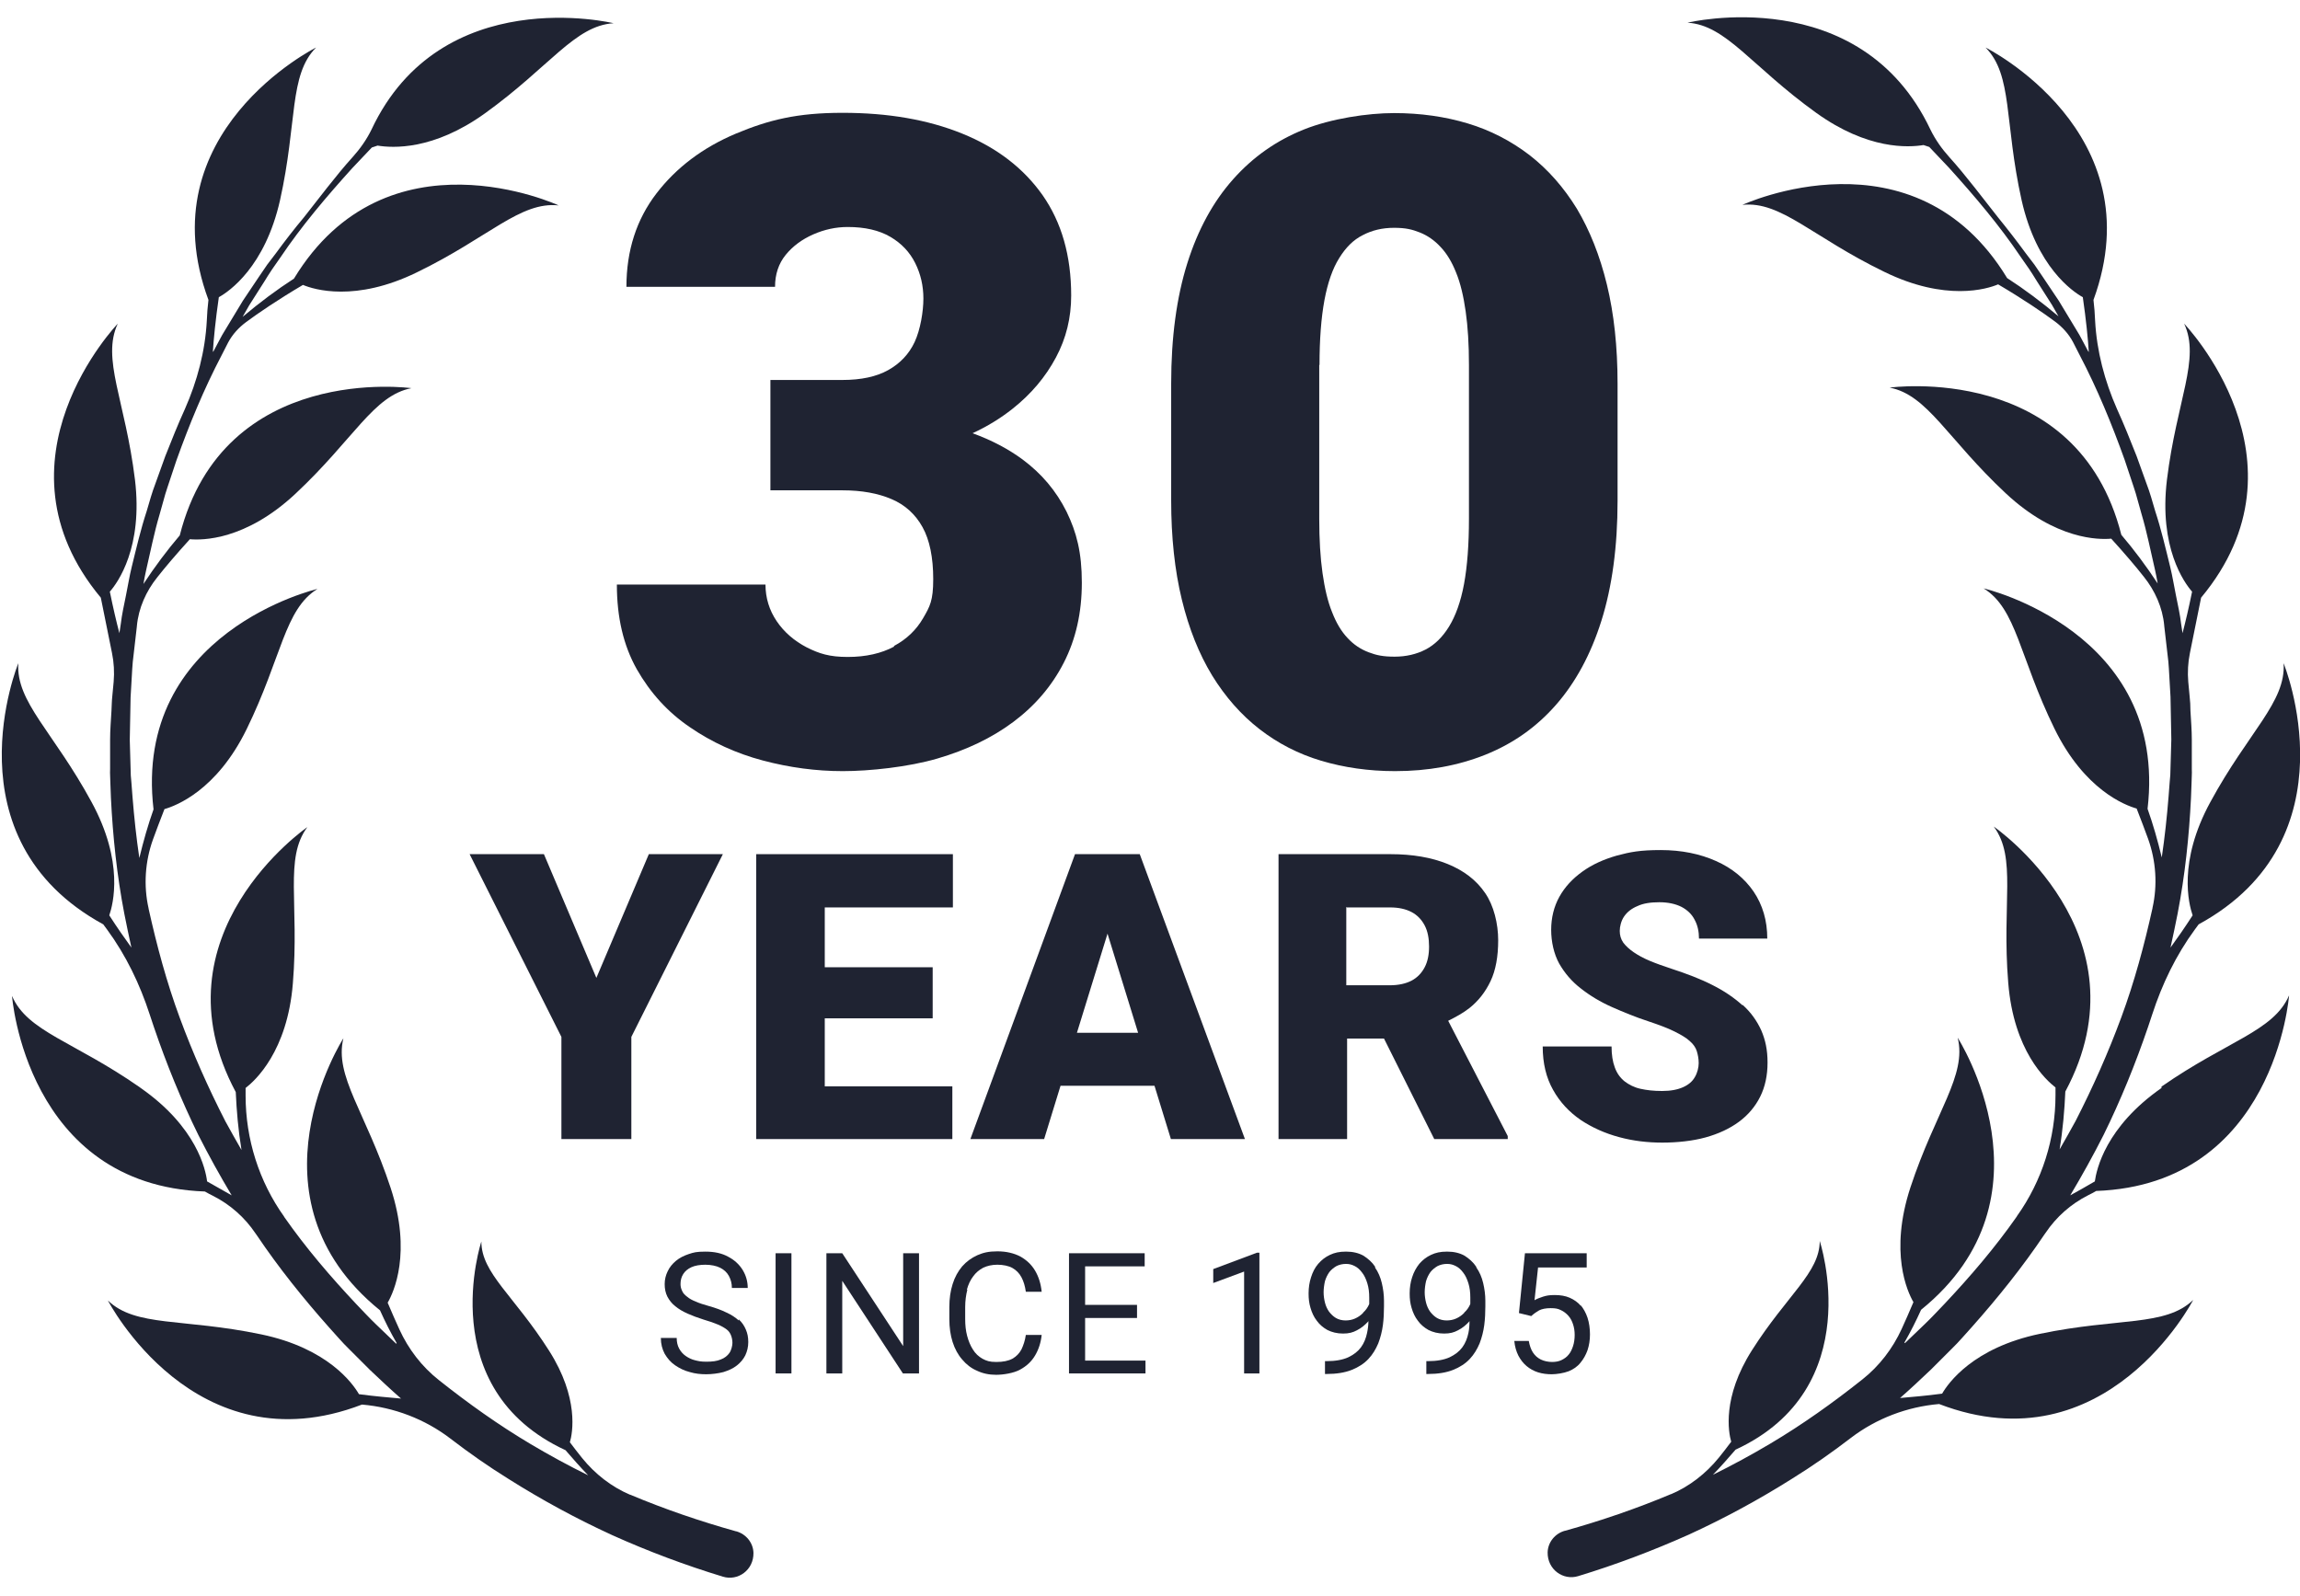 <svg xmlns="http://www.w3.org/2000/svg" id="Ebene_1" viewBox="0 0 841.9 584.4"><defs><style>      .st0 {        fill: #1f2332;      }    </style></defs><g><path class="st0" d="M791.2,398.3c-20.5,14.3-23.8,29.9-24.4,34.2-3.2,1.9-6.3,3.6-9,5.1,4.3-7.2,8.4-14.6,12.2-22.1,6.3-12.8,11.7-26.1,16.3-39.6.5-1.5,1-3,1.5-4.5,3.6-11.1,8.7-21.7,15.6-31.1.5-.6.9-1.3,1.4-1.9h0c57.5-31.4,31.1-95.6,31.1-95.6.9,14.2-12.8,25-26.8,50.8-12,22-7.9,37.4-6.5,41.5-2.9,4.5-5.7,8.5-8.1,11.8.9-4.1,1.8-8.3,2.6-12.4,2.7-14,4.2-28.2,4.9-42.4l.2-5.3c0-1.8.2-3.5.1-5.3v-10.7c0-3.5-.3-7.1-.5-10.6,0-1.8-.1-3.5-.3-5.3l-.5-5.3h0c-.3-3.5-.1-7.1.6-10.5l4.1-20.3h0c41.9-50.3-6.2-100.3-6.2-100.3,6,12.9-2.7,27.9-6.3,57.1-3,24.8,6.3,37.7,9.2,41-1.2,5.9-2.4,11-3.5,15.2l-.5-3.3c-.4-3.5-1.2-7-1.9-10.5l-1-5.2c-.3-1.7-.7-3.5-1.1-5.2-1.7-6.9-3.3-13.8-5.5-20.5l-1.5-5.1-.8-2.5-.9-2.5-3.6-10c-2.3-5.8-4.6-11.6-7.2-17.3-4.5-10.2-7.4-21.1-8-32.3-.1-2.6-.3-5.1-.6-7.6h0c22.5-61.5-39.5-92.4-39.5-92.4,10,10.1,6.8,27.2,13.2,55.9,5.5,24.4,18.6,33.4,22.4,35.5,1.2,8.3,1.9,15.3,2.2,20.2,0-.2-.2-.4-.3-.5l-2.5-4.7c-.8-1.6-1.8-3-2.7-4.6l-5.5-9.1-5.9-8.8c-1-1.5-2-2.9-3-4.4l-3.2-4.2c-3.3-4.5-6.7-8.9-10.2-13.2h0c-5-6.3-11.8-15.4-17.7-21.9-2.8-3.1-5.2-6.5-7-10.2-25.8-54.4-88.9-39.1-88.9-39.1,14.2.9,23.2,15.8,47.1,33,18.9,13.6,33.8,12.7,39.3,11.8.7.2,1.4.5,2.1.7l7.2,7.6c9.4,10.4,18.5,21.1,26.3,32.7l3,4.3c1,1.5,1.9,2.9,2.8,4.4l5.6,8.8,2.4,4.2c-6.3-5.3-12.6-10-18.8-14h0c-34-56-96.9-26.8-96.9-26.8,14.1-1.5,25.5,11.7,51.9,24.5,22.5,11,37.7,6.3,41.7,4.6,9,5.3,16.5,10.4,20.8,13.6,2.7,2,5,4.5,6.6,7.5,0,0,0,0,0,0l2.4,4.7c6.5,12.4,11.8,25.3,16.5,38.4l3.3,9.9.8,2.5.7,2.5,1.4,5c2,6.7,3.3,13.5,4.9,20.3.4,1.7.7,3.4,1,5.1h0c-4.2-6.4-8.7-12.4-13.3-17.8h0c-16.1-63.5-84.8-53.9-84.8-53.9,13.9,2.7,21,18.6,42.5,38.7,18.3,17.1,34.2,17,38.6,16.6,4.9,5.4,9,10.2,11.9,13.9,4.1,5.1,6.9,11.3,7.5,17.9,0,0,0,0,0,.1l1.2,10.4.3,2.6.2,2.6.3,5.2.3,5.2c.1,1.7,0,3.5.1,5.2,0,3.5.2,6.9.2,10.4l-.3,10.4c0,1.7-.1,3.5-.3,5.2l-.4,5.2c-.6,7.5-1.4,15-2.5,22.4-1.5-6.2-3.2-12.2-5.2-17.8h0c7.6-65-60-80.7-60-80.7,12.1,7.5,13,24.9,25.9,51.3,11,22.5,25.9,28.1,30.1,29.3,1.6,4.1,3,7.8,4.2,11.1,2.9,8.1,3.5,16.9,1.6,25.3,0,0,0,0,0,.1-3,13.5-6.6,26.9-11.4,39.9-4.8,13-10.4,25.6-16.7,37.9-1.9,3.5-3.9,7-5.9,10.5,1.2-7.3,1.8-14.4,2.1-21.2h0c30.9-57.7-26.2-97-26.2-97,8.5,11.4,2.9,27.9,5.3,57.2,2,24.9,13.8,35.6,17.3,38.3,0,1,0,1.9,0,2.8,0,15.9-4.9,31.4-14.1,44.3,0,0,0,.1-.1.2-7.9,11.3-16.9,21.8-26.3,31.8-2.4,2.5-4.7,5-7.2,7.4l-7.4,7.1c-.1,0,0,0-.2-.2,2.3-4,4.3-8,6.1-12h0c50.9-41.2,13.4-99.6,13.4-99.6,3.4,13.8-8.1,26.9-17.3,54.8-7.8,23.8-1.1,38.2,1.1,42-1.5,3.6-3,6.9-4.3,9.8-3.3,7.2-8.2,13.6-14.4,18.5,0,0,0,0,0,0-10.7,8.5-21.9,16.5-33.7,23.5-6.9,4.1-13.9,7.9-21,11.4,3-3.1,5.7-6.2,8.3-9.2h0c48.7-22.5,30.8-76.4,30.8-76.4,0,11.6-11.9,19.7-24.8,40-11,17.3-8.6,30.1-7.6,33.5-1.6,2.1-3.1,4.1-4.5,5.8-4.7,5.8-10.7,10.5-17.5,13.4,0,0,0,0-.1,0-12.6,5.3-25.5,9.7-38.7,13.4h-.1s0,0,0,0c-3.6,1-6.2,4.2-6.3,7.9-.1,6.3,5.7,10.4,11.2,8.7,13.8-4.2,27.3-9.3,40.5-15.2,13.1-6,25.8-12.9,38-20.6,7.4-4.6,14.4-9.5,21.3-14.8,9.3-7.1,20.6-11.4,32.3-12.4h0c61.2,23.5,93-38.1,93-38.1-10.2,9.8-27.3,6.4-56.1,12.4-24.5,5.1-33.6,18.1-35.8,21.9-5.9.8-11.1,1.2-15.4,1.6,3.9-3.4,7.7-7,11.4-10.5l7.6-7.6c2.6-2.5,4.9-5.3,7.3-7.9,9.5-10.7,18.5-21.9,26.5-33.8.2-.2.3-.5.5-.7,3.9-5.8,9.2-10.5,15.5-13.7,1-.5,2-1,3-1.6h0c65.5-2.4,70.6-71.6,70.6-71.6-5.6,13.1-22.6,16.6-46.7,33.4Z"></path><path class="st0" d="M51.5,398.3c20.5,14.3,23.8,29.9,24.3,34.2,3.3,1.9,6.3,3.6,9,5.1-4.3-7.2-8.4-14.6-12.2-22.1-6.3-12.8-11.7-26.1-16.3-39.6-.5-1.5-1-3-1.5-4.5-3.6-11.1-8.7-21.7-15.6-31.1-.5-.6-.9-1.3-1.4-1.9h0c-57.5-31.4-31.1-95.6-31.1-95.6-.9,14.2,12.8,25,26.8,50.8,12,22,7.9,37.4,6.5,41.5,2.9,4.5,5.7,8.5,8.1,11.8-.9-4.1-1.8-8.3-2.6-12.4-2.7-14-4.2-28.2-4.9-42.4l-.2-5.3c0-1.8-.2-3.5-.1-5.3v-10.7c0-3.5.3-7.1.5-10.6.1-1.8.1-3.5.3-5.3l.5-5.3h0c.3-3.5.1-7.1-.6-10.5l-4.1-20.3h0c-41.9-50.3,6.2-100.3,6.2-100.3-6,12.9,2.7,27.9,6.3,57.1,3,24.8-6.3,37.7-9.2,41,1.2,5.9,2.4,11,3.5,15.2l.5-3.3c.4-3.5,1.2-7,1.9-10.5l1-5.2c.3-1.7.7-3.5,1.1-5.2,1.7-6.9,3.3-13.8,5.5-20.5l1.5-5.1.8-2.5.9-2.5,3.6-10c2.3-5.8,4.6-11.6,7.2-17.3,4.5-10.2,7.4-21.1,8-32.3.1-2.6.3-5.1.6-7.6h0C53.6,48.4,115.7,17.4,115.7,17.4c-10,10.1-6.8,27.2-13.2,55.9-5.5,24.4-18.6,33.4-22.4,35.5-1.2,8.3-1.9,15.3-2.2,20.2,0-.2.2-.4.3-.5l2.5-4.7c.8-1.6,1.8-3,2.7-4.6l5.5-9.1,5.9-8.8c1-1.5,2-2.9,3-4.4l3.2-4.2c3.3-4.5,6.7-8.9,10.3-13.2h0c5-6.3,11.8-15.4,17.7-21.9,2.8-3.1,5.2-6.5,7-10.2C161.5-6.8,224.6,8.5,224.6,8.5c-14.2.9-23.2,15.8-47.1,33-18.9,13.6-33.8,12.7-39.3,11.8-.7.2-1.4.5-2.1.7l-7.2,7.6c-9.4,10.4-18.5,21.1-26.3,32.7l-3,4.3c-1,1.5-1.9,2.9-2.8,4.4l-5.6,8.8-2.4,4.2c6.3-5.3,12.6-10,18.8-14h0c34-56,96.9-26.8,96.9-26.8-14.1-1.5-25.5,11.7-51.9,24.5-22.5,11-37.7,6.3-41.7,4.6-9,5.3-16.5,10.4-20.8,13.6-2.7,2-5,4.5-6.6,7.5,0,0,0,0,0,0l-2.4,4.7c-6.5,12.4-11.8,25.3-16.5,38.4l-3.3,9.9-.8,2.5-.7,2.5-1.4,5c-2,6.7-3.3,13.5-4.9,20.3-.4,1.7-.7,3.4-1,5.1h0c4.2-6.4,8.7-12.4,13.3-17.8h0c16.1-63.5,84.8-53.9,84.8-53.9-13.9,2.7-21,18.6-42.5,38.7-18.3,17.1-34.2,17-38.6,16.6-4.9,5.4-9,10.2-11.9,13.9-4.1,5.1-6.9,11.3-7.5,17.9,0,0,0,0,0,.1l-1.2,10.4-.3,2.6-.2,2.6-.3,5.2-.3,5.2c-.1,1.7,0,3.5-.1,5.2,0,3.5-.2,6.9-.2,10.4l.3,10.4c0,1.7.1,3.5.3,5.2l.4,5.2c.6,7.5,1.4,15,2.5,22.4,1.5-6.2,3.2-12.2,5.2-17.8h0c-7.6-65,60-80.7,60-80.7-12.1,7.5-13,24.9-25.9,51.3-11,22.5-25.9,28.1-30.1,29.3-1.6,4.1-3,7.8-4.2,11.1-2.9,8.1-3.5,16.9-1.6,25.3,0,0,0,0,0,.1,3,13.5,6.6,26.9,11.4,39.9,4.8,13,10.4,25.6,16.7,37.9,1.9,3.5,3.9,7,5.9,10.5-1.2-7.3-1.8-14.4-2.1-21.2h0c-30.9-57.7,26.2-97,26.2-97-8.5,11.4-2.9,27.9-5.3,57.2-2,24.9-13.8,35.6-17.3,38.3,0,1,0,1.9,0,2.8,0,15.9,4.9,31.4,14.1,44.3,0,0,0,.1.1.2,7.9,11.3,16.9,21.8,26.3,31.8,2.4,2.5,4.7,5,7.2,7.4l7.4,7.1c.1,0,0,0,.2-.2-2.3-4-4.3-8-6.1-12h0c-50.9-41.2-13.4-99.6-13.4-99.6-3.4,13.8,8.1,26.9,17.3,54.8,7.8,23.8,1.1,38.2-1.1,42,1.5,3.6,3,6.9,4.3,9.8,3.3,7.2,8.2,13.6,14.4,18.5,0,0,0,0,0,0,10.7,8.5,21.9,16.5,33.7,23.5,6.9,4.1,13.9,7.9,21,11.4-3-3.1-5.7-6.2-8.3-9.2h0c-48.7-22.5-30.8-76.4-30.8-76.4,0,11.6,11.9,19.7,24.8,40,11,17.3,8.6,30.1,7.6,33.5,1.6,2.1,3.1,4.1,4.5,5.8,4.7,5.8,10.7,10.5,17.5,13.4,0,0,0,0,.1,0,12.6,5.3,25.5,9.7,38.7,13.4h.1s0,0,0,0c3.6,1,6.2,4.2,6.3,7.9.1,6.3-5.7,10.4-11.2,8.7-13.8-4.2-27.4-9.3-40.5-15.2-13.1-6-25.8-12.9-38-20.6-7.4-4.6-14.4-9.5-21.3-14.8-9.3-7.1-20.6-11.4-32.3-12.4h0c-61.2,23.5-93-38.1-93-38.1,10.2,9.8,27.3,6.4,56.1,12.4,24.5,5.1,33.6,18.1,35.8,21.9,5.9.8,11.1,1.2,15.4,1.6-3.9-3.4-7.7-7-11.4-10.5l-7.6-7.6c-2.6-2.5-4.9-5.3-7.3-7.9-9.5-10.7-18.5-21.9-26.5-33.8-.2-.2-.3-.5-.5-.7-3.9-5.8-9.2-10.5-15.5-13.7-1-.5-2-1-3-1.6h0c-65.5-2.4-70.6-71.6-70.6-71.6,5.6,13.1,22.6,16.6,46.7,33.4Z"></path></g><g><path class="st0" d="M540.4,463.8c-1.1-1.7-2.6-3-4.3-4.1-1.8-1-3.9-1.5-6.4-1.5s-4.2.4-5.9,1.2c-1.7.8-3.1,1.9-4.3,3.3-1.1,1.4-2,3-2.6,4.9-.6,1.8-.9,3.8-.9,5.9s.2,3.6.7,5.3c.5,1.7,1.2,3.3,2.3,4.7,1,1.4,2.3,2.5,3.9,3.4,1.6.8,3.5,1.3,5.7,1.3s3.6-.4,5.1-1.2c1.6-.8,2.9-1.9,4.1-3.2,0,0,0-.1.1-.2,0,1.5-.1,3-.4,4.4-.4,1.9-1.1,3.7-2.2,5.2-1.1,1.5-2.6,2.7-4.7,3.7-2,.9-4.6,1.4-7.9,1.4h-.6v4.7h.6c3.6,0,6.7-.5,9.2-1.5,2.5-1,4.5-2.3,6.1-4,1.6-1.7,2.7-3.6,3.6-5.7.8-2.1,1.4-4.4,1.7-6.7.3-2.3.4-4.7.4-6.9v-2c0-2.2-.3-4.4-.8-6.5-.5-2.1-1.3-4-2.5-5.7ZM535.9,480.7c-.9.9-1.8,1.5-2.9,2-1.1.5-2.3.7-3.5.7s-2.5-.3-3.5-.9c-1-.6-1.8-1.4-2.5-2.3-.7-1-1.2-2.1-1.5-3.3s-.5-2.5-.5-3.8.2-2.8.5-4.1c.4-1.3.9-2.3,1.6-3.3.7-.9,1.6-1.6,2.6-2.2,1-.5,2.2-.8,3.5-.8s2.2.3,3.2.8c1,.5,1.9,1.3,2.7,2.4.8,1,1.4,2.3,1.9,3.9.5,1.6.7,3.3.7,5.3v2.1c0,.1,0,.2-.1.4-.5,1.1-1.2,2.1-2.1,2.9Z"></path><path class="st0" d="M353.9,472.2c.5-1.9,1.3-3.6,2.3-4.9,1-1.4,2.2-2.4,3.7-3.2,1.5-.7,3.2-1.1,5.2-1.1s4.1.4,5.5,1.2c1.4.8,2.5,1.9,3.3,3.4.8,1.5,1.3,3.2,1.6,5.3h5.8c-.3-2.9-1.1-5.5-2.4-7.7-1.3-2.2-3.1-3.9-5.4-5.2-2.3-1.2-5.1-1.9-8.4-1.9s-5.2.5-7.3,1.4c-2.2,1-4,2.3-5.6,4.1-1.5,1.8-2.7,3.9-3.5,6.5-.8,2.5-1.2,5.3-1.2,8.4v4.4c0,3.1.4,5.9,1.2,8.4.8,2.5,2,4.7,3.5,6.4,1.5,1.8,3.3,3.2,5.4,4.1,2.1,1,4.4,1.5,7,1.5s6.5-.6,8.8-1.9c2.4-1.3,4.2-3,5.5-5.2,1.3-2.2,2.1-4.7,2.4-7.5h-5.8c-.3,2.1-.9,3.8-1.6,5.3-.8,1.5-1.9,2.6-3.3,3.4-1.5.8-3.4,1.2-5.9,1.2s-3.6-.4-5.1-1.2c-1.4-.8-2.6-1.9-3.5-3.4-.9-1.4-1.6-3.1-2.1-5s-.7-3.9-.7-6.1v-4.4c0-2.3.3-4.5.8-6.4Z"></path><polygon class="st0" points="397.2 482.5 416.2 482.5 416.2 477.7 397.2 477.7 397.2 463.6 419 463.6 419 458.8 397.2 458.8 396 458.8 391.3 458.8 391.3 502.8 396 502.8 397.2 502.8 419.3 502.8 419.3 498.1 397.2 498.1 397.2 482.5"></polygon><rect class="st0" x="283.9" y="458.8" width="5.8" height="44"></rect><path class="st0" d="M270.4,483.4c-1.2-1.1-2.7-2.1-4.5-2.9-1.8-.9-4-1.7-6.5-2.4-1.8-.5-3.4-1-4.7-1.6-1.3-.5-2.4-1.1-3.2-1.8-.8-.6-1.5-1.3-1.8-2.1-.4-.8-.6-1.6-.6-2.5,0-1.4.3-2.6,1-3.7.7-1.1,1.7-1.9,3-2.5,1.3-.6,3.1-.9,5.1-.9s4,.4,5.4,1.1c1.4.7,2.5,1.7,3.2,3,.7,1.3,1.1,2.7,1.1,4.4h5.8c0-2.3-.6-4.5-1.8-6.5-1.2-2-3-3.7-5.3-4.9-2.3-1.3-5.1-1.9-8.4-1.9s-4.3.3-6.1.9c-1.8.6-3.4,1.4-4.7,2.5-1.3,1.1-2.3,2.3-3,3.8-.7,1.4-1.1,3-1.1,4.7s.3,3.2,1,4.6c.7,1.3,1.6,2.5,2.9,3.5,1.2,1,2.7,1.9,4.5,2.7,1.8.8,3.7,1.5,5.9,2.2,2.1.6,3.8,1.2,5.2,1.8,1.4.6,2.4,1.2,3.2,1.8.8.6,1.3,1.4,1.6,2.2.3.8.5,1.7.5,2.7s-.4,2.7-1.1,3.7c-.7,1-1.8,1.9-3.2,2.4-1.4.6-3.1.8-5.2.8s-2.8-.2-4.1-.5c-1.3-.3-2.5-.9-3.5-1.6-1-.7-1.8-1.6-2.4-2.7-.6-1.1-.9-2.4-.9-3.9h-5.8c0,2.2.5,4.1,1.4,5.8,1,1.7,2.2,3.1,3.8,4.2,1.6,1.1,3.4,2,5.4,2.5,2,.6,4,.8,6,.8s4.4-.3,6.3-.8c1.9-.6,3.5-1.3,4.9-2.4,1.3-1,2.4-2.3,3.1-3.7.7-1.5,1.1-3.1,1.1-4.9s-.3-3.2-.9-4.6c-.6-1.4-1.4-2.6-2.6-3.7Z"></path><polygon class="st0" points="330.6 492.8 308.3 458.8 302.5 458.8 302.5 502.8 308.3 502.8 308.3 468.9 330.5 502.8 336.4 502.8 336.4 458.8 330.6 458.8 330.6 492.8"></polygon><path class="st0" d="M578.7,478.1c-1.1-1.3-2.5-2.3-4.1-3-1.6-.7-3.4-1-5.5-1s-3,.2-4.3.6c-1.2.4-2.3.8-3.1,1.3l1.3-12h17.8v-5.2h-22.6l-2.2,21.9,4.5,1.1c1-.9,2-1.6,2.9-2.1,1-.5,2.4-.8,4.2-.8s2.7.2,3.7.7c1.1.5,2,1.2,2.8,2.1.8.9,1.3,1.9,1.7,3.1.4,1.2.6,2.5.6,3.9s-.2,2.9-.6,4.1c-.4,1.2-.9,2.3-1.6,3.1-.7.9-1.6,1.5-2.6,2-1,.5-2.2.7-3.5.7s-2.9-.3-4.1-.9c-1.2-.6-2.1-1.4-2.9-2.6-.7-1.1-1.2-2.5-1.5-4.2h-5.3c.2,2.1.7,3.8,1.5,5.4.8,1.5,1.8,2.8,3,3.8,1.2,1,2.6,1.8,4.2,2.3,1.6.5,3.3.7,5,.7s4.4-.4,6.2-1.1c1.7-.7,3.2-1.7,4.3-3.1,1.1-1.3,2-2.9,2.6-4.6.6-1.8.9-3.7.9-5.8s-.3-4.3-.9-6.1c-.6-1.8-1.5-3.4-2.6-4.7Z"></path><path class="st0" d="M503.4,463.8c-1.1-1.7-2.6-3-4.3-4.1-1.8-1-3.9-1.5-6.4-1.5s-4.2.4-5.9,1.2c-1.7.8-3.1,1.9-4.3,3.3-1.2,1.4-2,3-2.6,4.9-.6,1.8-.9,3.8-.9,5.9s.2,3.6.7,5.3c.5,1.7,1.2,3.3,2.3,4.7,1,1.4,2.3,2.5,3.9,3.4,1.6.8,3.5,1.3,5.7,1.3s3.6-.4,5.1-1.2c1.6-.8,2.9-1.9,4.1-3.2,0,0,0-.1.1-.2,0,1.5-.2,3-.5,4.4-.4,1.9-1.1,3.7-2.2,5.2-1.1,1.5-2.6,2.7-4.7,3.7-2,.9-4.6,1.4-7.9,1.4h-.6v4.7h.6c3.6,0,6.7-.5,9.2-1.5,2.5-1,4.5-2.3,6.1-4,1.6-1.7,2.7-3.6,3.6-5.7.8-2.1,1.4-4.4,1.7-6.7.3-2.3.4-4.7.4-6.9v-2c0-2.2-.3-4.4-.8-6.5-.5-2.1-1.3-4-2.5-5.7ZM498.9,480.7c-.9.9-1.8,1.5-2.9,2-1.1.5-2.3.7-3.5.7s-2.5-.3-3.5-.9c-1-.6-1.8-1.4-2.5-2.3-.7-1-1.2-2.1-1.5-3.3-.3-1.2-.5-2.5-.5-3.8s.2-2.8.5-4.1c.4-1.3.9-2.3,1.6-3.3.7-.9,1.6-1.6,2.6-2.2,1-.5,2.2-.8,3.5-.8s2.2.3,3.2.8c1,.5,1.9,1.3,2.7,2.4.8,1,1.4,2.3,1.9,3.9.5,1.6.7,3.3.7,5.3v2.1c0,.1,0,.3-.1.4-.5,1.1-1.2,2.1-2.1,2.9Z"></path><polygon class="st0" points="444.1 464.6 444.1 469.7 455.4 465.5 455.4 502.8 461 502.8 461 458.6 460.1 458.6 444.1 464.6"></polygon><path class="st0" d="M327.3,236.7c-4.7,2.5-10.3,3.8-17,3.8s-10.4-1.2-15-3.5c-4.6-2.4-8.3-5.6-11-9.6-2.7-4-4.1-8.5-4.1-13.4h-54.4c0,12,2.4,22.3,7.3,31,4.9,8.6,11.3,15.7,19.4,21.2,8,5.5,16.9,9.6,26.7,12.2,9.8,2.6,19.5,3.9,29.3,3.9s24-1.5,34.6-4.6c10.6-3.1,19.9-7.5,27.8-13.4,7.9-5.9,14.1-13.1,18.5-21.7,4.4-8.6,6.6-18.3,6.6-29.3s-1.9-18.4-5.6-26c-3.8-7.6-9.1-13.9-16.1-19.1-5.3-3.9-11.4-7.1-18.3-9.6,5.4-2.5,10.3-5.5,14.7-9,6.8-5.4,12-11.6,15.8-18.7,3.8-7.1,5.6-14.6,5.6-22.7,0-14.6-3.5-26.8-10.5-36.8-7-9.9-16.8-17.4-29.4-22.5-12.6-5.1-27.1-7.6-43.8-7.6s-27,2.6-39,7.6c-12.1,5.1-21.8,12.4-29.1,21.9-7.3,9.5-11,20.9-11,34.2h54.4c0-4.6,1.3-8.5,3.9-11.7,2.6-3.2,6-5.7,10.1-7.5,4.1-1.8,8.3-2.7,12.6-2.7,6.3,0,11.5,1.2,15.6,3.6,4.1,2.4,7.1,5.6,9.1,9.6,2,4,3,8.3,3,13s-1.1,11.4-3.2,15.9c-2.1,4.5-5.4,7.9-9.7,10.3s-9.9,3.6-16.7,3.6h-26.4v40.4h26.4c7,0,13,1.1,17.9,3.2,5,2.1,8.8,5.6,11.4,10.3,2.6,4.7,3.9,11.1,3.9,19s-1.2,10-3.7,14.3c-2.5,4.3-6,7.7-10.7,10.2Z"></path><path class="st0" d="M510.7,282.3c12,0,23-2,33-6,10-4,18.6-10,25.8-18.2,7.2-8.2,12.8-18.5,16.7-30.9,3.9-12.4,5.9-27.1,5.9-43.9v-42.8c0-13.5-1.3-25.6-3.9-36.3-2.6-10.7-6.3-19.9-11-27.8-4.8-7.8-10.5-14.3-17.3-19.6-6.8-5.2-14.3-9.1-22.6-11.6-8.3-2.5-17.3-3.8-27-3.8s-23,2-33,6c-10,4-18.6,10-25.9,18.2-7.3,8.2-12.9,18.4-16.8,30.8-3.9,12.4-5.9,27.1-5.9,44v42.8c0,13.5,1.3,25.6,3.9,36.3,2.6,10.7,6.3,19.9,11.1,27.8,4.8,7.8,10.6,14.4,17.3,19.6,6.7,5.2,14.2,9.1,22.6,11.6,8.4,2.5,17.4,3.8,27,3.8ZM483,133.6c0-9.3.6-17.2,1.8-23.7,1.2-6.4,3-11.6,5.4-15.4,2.4-3.9,5.2-6.7,8.6-8.4,3.4-1.8,7.2-2.7,11.5-2.7s6.6.6,9.4,1.7c2.8,1.1,5.4,2.9,7.6,5.3,2.3,2.4,4.2,5.6,5.7,9.4,1.6,3.9,2.7,8.6,3.5,14.2.8,5.6,1.2,12.1,1.2,19.6v56.3c0,9.4-.6,17.4-1.8,23.9-1.2,6.5-3.1,11.7-5.5,15.6-2.4,3.9-5.3,6.7-8.6,8.4-3.3,1.7-7.1,2.6-11.3,2.6s-6.6-.5-9.5-1.6c-2.9-1.1-5.5-2.8-7.7-5.2-2.3-2.4-4.2-5.6-5.7-9.5-1.6-3.9-2.7-8.7-3.5-14.3-.8-5.6-1.2-12.3-1.2-19.9v-56.3Z"></path><polygon class="st0" points="348.6 397.7 301.9 397.7 301.9 372.8 341.4 372.8 341.4 354.1 301.9 354.1 301.9 332.2 348.8 332.2 348.8 312.7 301.9 312.7 293 312.7 276.8 312.7 276.8 417 293 417 301.9 417 348.6 417 348.6 397.7"></polygon><polygon class="st0" points="237.5 312.7 218.3 358 199.1 312.7 171.9 312.7 205.5 379.6 205.5 417 231.1 417 231.1 379.6 264.6 312.7 237.5 312.7"></polygon><path class="st0" d="M637.8,368c-3-2.7-6.6-5.2-11-7.4-4.3-2.2-9.3-4.1-14.8-5.9-3-1-5.6-1.9-8-2.9-2.4-1-4.4-2.1-6-3.2-1.6-1.1-2.9-2.3-3.8-3.5-.9-1.3-1.3-2.7-1.3-4.3s.5-3.7,1.6-5.3c1.1-1.6,2.7-2.9,4.9-3.8,2.1-1,4.8-1.4,8-1.4s5.9.6,8.1,1.7c2.1,1.1,3.8,2.7,4.8,4.7,1.1,2,1.6,4.3,1.6,6.9h25c0-6.6-1.7-12.3-5-17.2-3.3-4.8-7.9-8.6-13.8-11.2-5.8-2.6-12.6-4-20.2-4s-11.1.7-16,2c-4.9,1.4-9.1,3.3-12.7,5.9-3.6,2.6-6.4,5.6-8.4,9.2-2,3.6-3,7.7-3,12.1s1,8.8,2.9,12.3c2,3.5,4.6,6.6,8,9.2,3.3,2.6,7.1,4.9,11.4,6.8,4.3,1.9,8.7,3.7,13.3,5.2,3.9,1.3,7.1,2.5,9.5,3.7,2.4,1.2,4.3,2.3,5.6,3.5,1.3,1.1,2.2,2.4,2.6,3.7s.7,2.8.7,4.4-.5,3.6-1.4,5.1c-.9,1.6-2.3,2.8-4.3,3.7-2,.9-4.5,1.4-7.7,1.4s-5.6-.3-7.9-.8c-2.3-.5-4.2-1.5-5.8-2.7-1.6-1.3-2.8-2.9-3.6-5.1-.8-2.1-1.2-4.7-1.2-7.7h-25.2c0,6.2,1.3,11.5,3.8,15.9,2.5,4.5,5.9,8.1,10.1,11,4.2,2.8,8.9,4.9,14.1,6.3,5.2,1.4,10.4,2,15.8,2s11.1-.6,15.8-1.9c4.7-1.3,8.8-3.2,12.2-5.7,3.4-2.5,6-5.6,7.8-9.2,1.8-3.6,2.7-7.8,2.7-12.5s-.8-8.3-2.3-11.8c-1.6-3.5-3.8-6.6-6.8-9.3Z"></path><path class="st0" d="M537.8,369.1c3.3-2.6,5.9-5.9,7.8-9.9,1.9-4,2.8-9,2.8-15s-1.6-12.7-4.8-17.3c-3.2-4.7-7.8-8.2-13.7-10.6-5.9-2.4-12.9-3.6-20.9-3.6h-41v104.3h25.1v-36.8h13.5l18.4,36.8h26.9v-1.1l-21.8-42.2c2.8-1.4,5.4-2.8,7.7-4.6ZM493,332.2h15.9c3.1,0,5.7.6,7.8,1.7,2.1,1.1,3.7,2.8,4.8,4.9,1.1,2.1,1.6,4.7,1.6,7.7s-.5,5.5-1.6,7.6c-1.1,2.1-2.7,3.8-4.8,4.9-2.1,1.1-4.8,1.7-8,1.7h-15.9v-28.7Z"></path><path class="st0" d="M455.7,417l-38.5-104.3h-23.7l-38.3,104.3h27l6-19.5h34.4l6,19.5h27.1ZM394.2,378.1l11.2-36.3,11.2,36.3h-22.4Z"></path></g></svg>